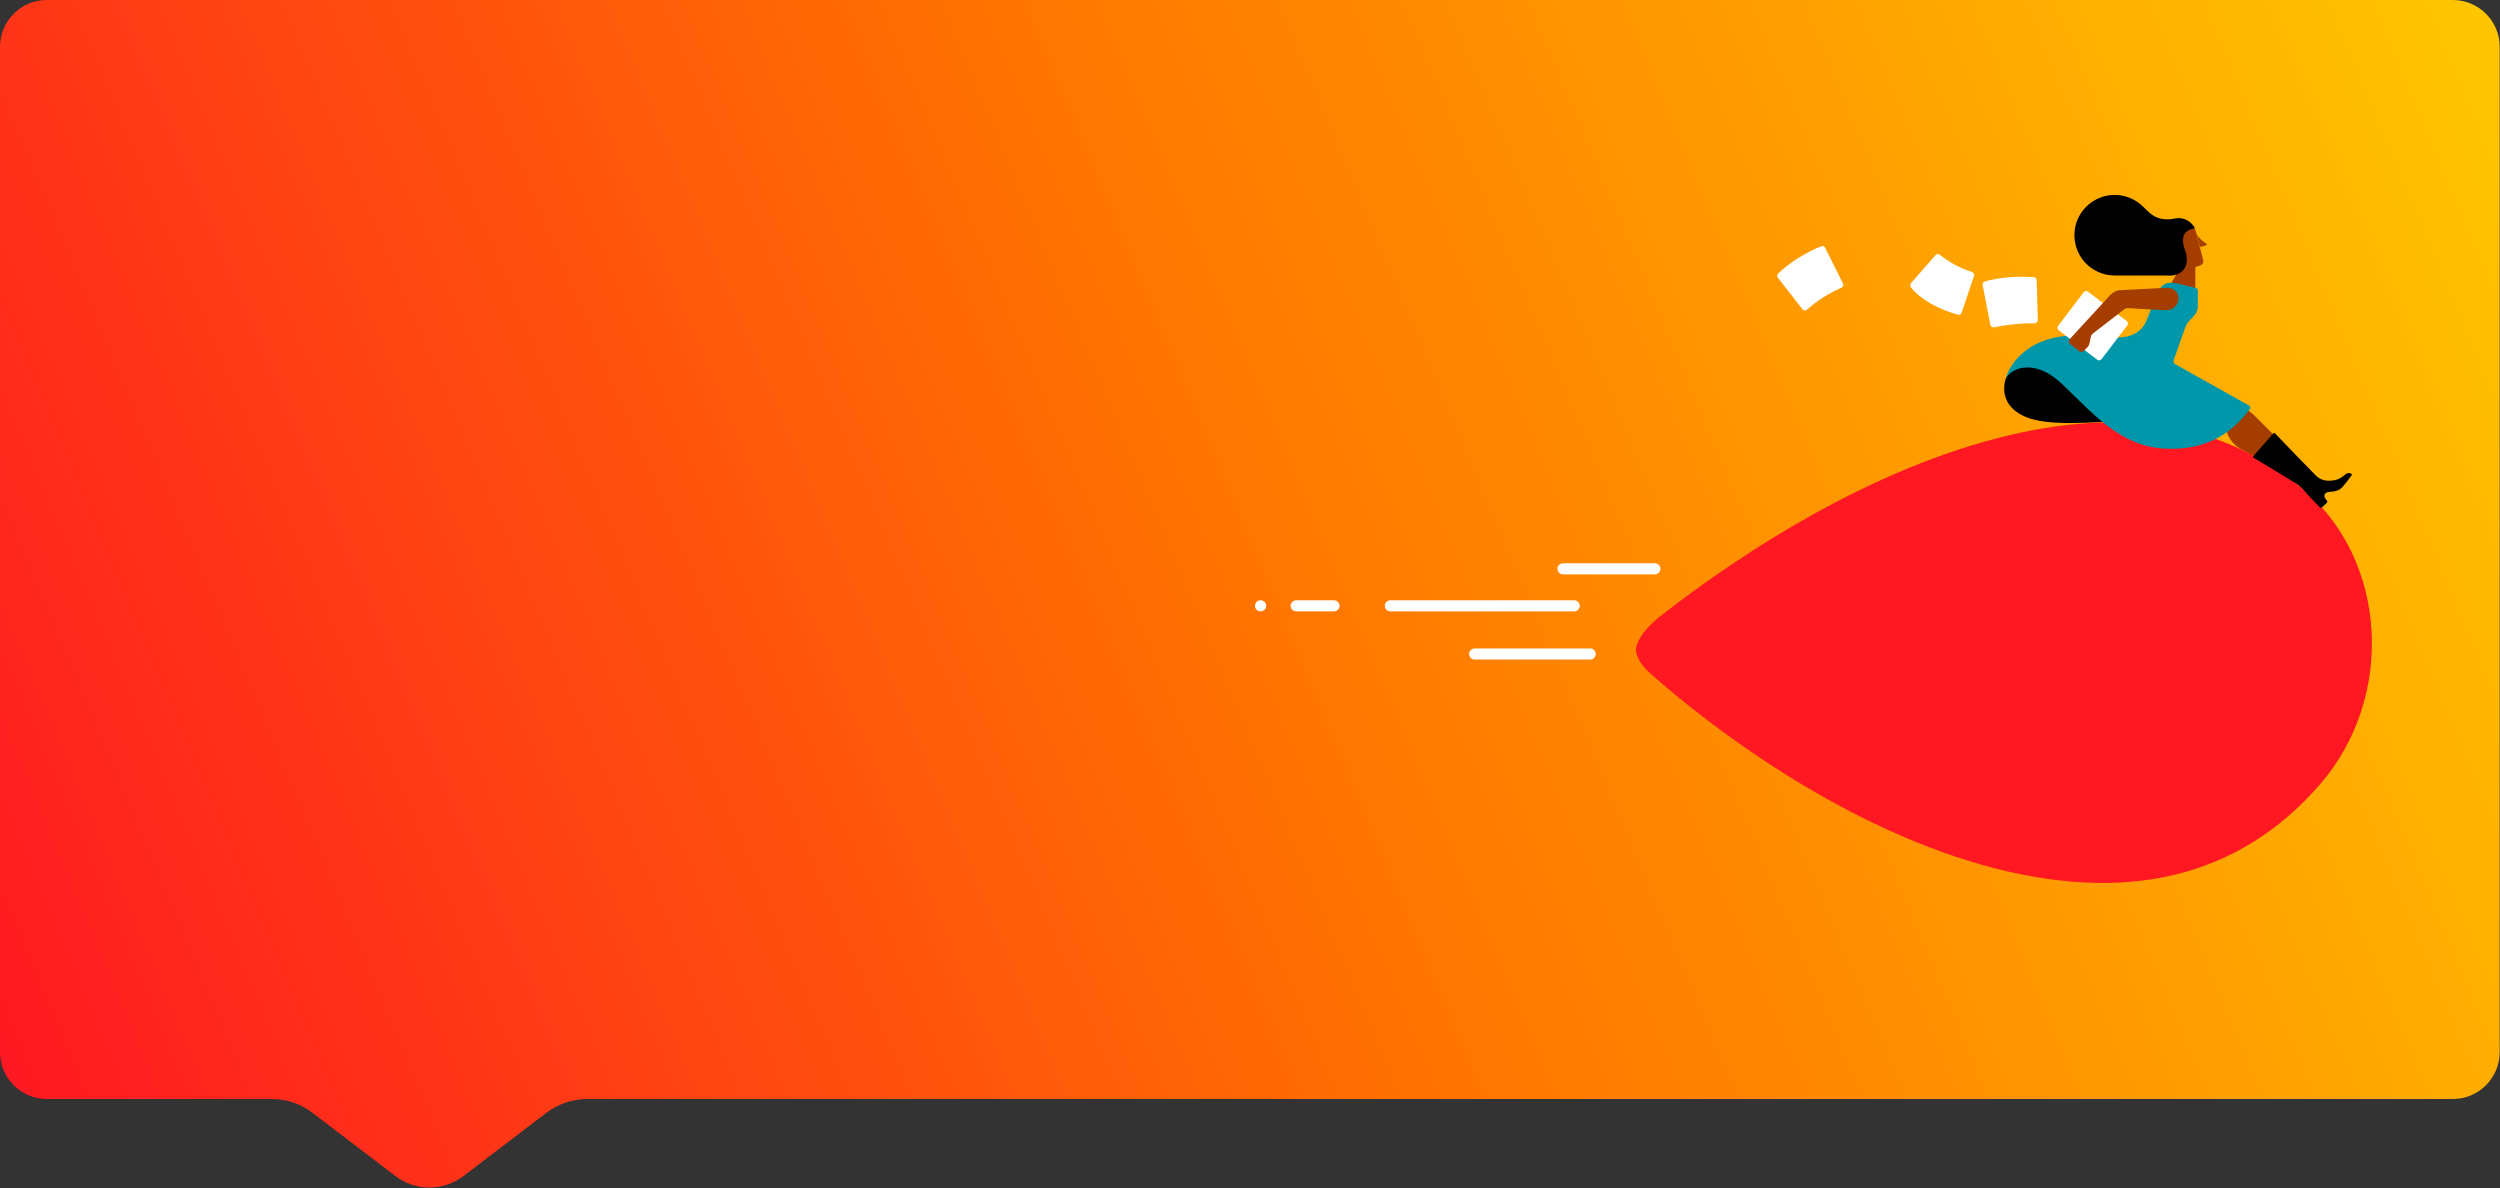 <?xml version="1.0" encoding="UTF-8"?> <svg xmlns="http://www.w3.org/2000/svg" width="1500" height="713" viewBox="0 0 1500 713" fill="none"><rect x="0" y="0" width="1500" height="713" fill="#333333" stroke="none"/><path d="M28.1 0C12.6 0 0 12.6 0 28.1V631.3C0 646.8 12.6 659.4 28.1 659.4H163C171.9 659.4 180.5 662.3 187.5 667.7L237.2 705.6C249.3 714.8 266 714.8 278.1 705.6L327.8 667.7C334.9 662.3 343.5 659.4 352.3 659.4H1471.7C1487.2 659.4 1499.8 646.8 1499.8 631.3V28.1C1499.8 12.6 1487.2 0 1471.7 0H28.1Z" fill="url(#paint0_linear_4001_2)"></path><g clip-path="url(#clip0_4001_2)"><path d="M1222.7 191.999L1222 168.099C1222 167.099 1221.2 166.299 1220.3 166.299C1210.3 165.599 1199.2 166.399 1190.9 168.899C1190 169.199 1189.4 170.099 1189.6 171.099L1194.2 194.899C1194.4 195.899 1195.4 196.599 1196.4 196.399C1203.4 194.899 1212.8 193.799 1220.7 193.999C1221.8 193.899 1222.7 192.999 1222.7 191.999Z" fill="white"></path><path d="M1105.8 170.1L1095.1 148.7C1094.7 147.8 1093.6 147.4 1092.7 147.8C1083.2 151.5 1073.6 157.7 1066.9 164.1C1066.2 164.8 1066.1 165.9 1066.7 166.6L1081.5 185.6C1082.2 186.5 1083.4 186.6 1084.2 185.8C1089.6 180.9 1097 176 1104.7 172.7C1105.9 172.2 1106.3 171.1 1105.8 170.1Z" fill="white"></path><path d="M1161.3 153.1L1146.6 169.9C1146 170.6 1146 171.6 1146.5 172.3C1152.1 179.6 1163 185.5 1174.7 188.8C1175.7 189.1 1176.7 188.6 1177 187.6L1184.4 165.6C1184.7 164.6 1184.2 163.5 1183.2 163.2C1175.4 160.7 1169.3 157.2 1163.8 152.8C1163.1 152.2 1161.9 152.3 1161.3 153.1Z" fill="white"></path><path d="M996.6 369.4C1033.4 340.6 1107.5 288.7 1189.6 265.3C1269.3 242.5 1334.5 252.5 1383.4 294.9C1432.3 337.3 1437.1 418.5 1392.1 470.5C1343.2 526.9 1274.9 543.1 1189.2 518.9C1099.7 493.5 1023.1 432.7 994.3 407.7C987.8 402 982.9 397.8 981.7 391.1C980.8 386.2 986.1 379.5 988.1 377.3C990.1 375 993.3 372 996.6 369.4Z" fill="#FF1822"></path><path d="M1303.1 171.601L1307.7 163.501C1307.8 163.401 1307.8 163.301 1307.8 163.201C1307.9 162.901 1309.4 155.901 1308 148.501C1306.9 143.001 1307.4 137.201 1309.1 134.901C1309.6 134.301 1310.1 133.901 1310.7 133.801C1310.9 133.801 1311 133.801 1311.1 133.801C1314.1 133.801 1315.8 137.401 1315.8 137.401C1316.1 138.101 1316.4 138.801 1316.6 139.501L1320.9 156.201C1321.1 157.101 1320.6 158.001 1319.8 158.201L1317.7 158.801C1316.8 159.101 1316.2 159.901 1316.2 160.801V174.501L1303.1 171.601Z" fill="#A53C00"></path><path d="M1311.2 134.901C1313.5 134.901 1315 137.901 1315 137.901C1315.3 138.501 1315.5 139.101 1315.7 139.801L1320 156.501C1320.1 156.801 1319.9 157.201 1319.6 157.301L1317.5 157.901C1316.1 158.301 1315.2 159.501 1315.2 160.901V173.301L1304.7 170.801L1308.6 163.901C1308.7 163.701 1308.8 163.501 1308.8 163.301C1308.9 163.001 1310.4 155.701 1309 148.201C1308 143.001 1308.4 137.501 1310 135.401C1310.4 134.801 1310.8 134.801 1310.9 134.801C1311 134.901 1311.1 134.901 1311.2 134.901ZM1311.2 132.801C1311 132.801 1310.8 132.801 1310.6 132.801C1306.6 133.301 1305.5 141.401 1306.9 148.701C1308.3 155.901 1306.7 163.001 1306.7 163.001L1301.4 172.301L1317.2 176.001V160.901C1317.2 160.401 1317.5 160.001 1318 159.901L1320.1 159.301C1321.5 158.901 1322.3 157.401 1321.9 156.001L1317.6 139.301C1317.4 138.501 1317.1 137.701 1316.7 137.001C1316.9 137.001 1314.9 132.801 1311.2 132.801Z" fill="#A53C00"></path><path d="M1301.3 165.4C1311.4 165.4 1313.3 157.6 1311.5 151.7C1310.3 147.8 1309 144.9 1310.3 141.2C1310.8 139.6 1312.7 138.2 1314.2 137.7C1316 137.2 1316.9 136.9 1316.9 136.9C1314.7 132.6 1309.8 130 1304.9 131.1C1299.3 132.3 1294.2 131.5 1290 127.9C1288.3 126.5 1287.6 125.6 1286.4 124.5C1281.4 119.3 1274.1 116.2 1266 117.1C1254.9 118.4 1246 127.3 1244.8 138.4C1243.2 153 1254.6 165.3 1268.8 165.3H1301.3V165.4Z" fill="black"></path><path d="M1317.9 139.9C1318.9 142.8 1321.9 145 1323.7 146.1C1324.2 146.4 1324.1 147.1 1323.5 147.3L1320 148.2L1317.9 139.9Z" fill="#A53C00"></path><path d="M1267.2 239.501C1258.4 230.501 1248.7 231.701 1239.9 223.401C1221.8 206.301 1204.5 222.201 1203.1 228.301C1201.2 236.301 1203.7 244.101 1213 249.001C1220.6 253.101 1232.4 254.401 1251.9 253.601C1271.4 252.801 1275.7 252.501 1275.7 252.501L1267.2 239.501Z" fill="black"></path><path d="M1335.8 257.8C1335.8 257.8 1336.8 265.2 1344.7 269.5C1352.7 273.8 1357.6 276.4 1357.6 276.4L1367.6 264.3L1352.6 249.3C1351.2 247.9 1349.5 246.7 1347.7 245.8L1343 243.6L1335.8 257.8Z" fill="#A53C00"></path><path d="M1364 260C1364.3 259.7 1364.7 259.7 1365 260C1368.3 263.5 1387.5 283.4 1389.6 285.4C1393 288.7 1397 288.7 1400.2 288.2C1403.4 287.8 1405.6 286 1407.4 284.5C1408.4 283.7 1409.7 283.5 1410.8 284.3C1411.1 284.5 1411.2 285 1410.9 285.3C1409.9 286.7 1407.1 290.4 1405.2 292.5C1404 293.8 1401.9 294.8 1399.2 295C1397.2 295.2 1395.8 295.1 1394.9 296.5C1394.2 297.7 1394.9 298.9 1396.2 300.4C1396.6 300.8 1396.5 301.4 1396.1 301.7L1393.2 304.4C1392.8 304.7 1392.2 304.7 1391.9 304.4C1390.6 303 1387.5 299.9 1385.5 297.7C1382.9 295 1381.2 292.3 1377.3 289.9C1373.9 287.7 1355.9 276.9 1352.2 274.7C1351.9 274.5 1351.8 274 1352 273.7L1364 260Z" fill="black"></path><path d="M1313.3 192.801L1316.6 189.201C1318 187.701 1318.7 185.701 1318.7 183.701V174.301C1318.7 173.601 1318.2 173.001 1317.5 172.801C1314.8 172.101 1308.4 170.601 1305.9 170.001C1303.2 169.401 1300.7 169.501 1299.3 170.301C1297.9 171.001 1295.9 171.901 1293.7 177.501C1292.3 181.101 1290.2 186.901 1288.2 191.701C1285.3 198.801 1279.3 203.801 1265 202.201C1257.3 201.401 1237.8 198.901 1223 205.801C1210.4 211.701 1204.6 221.701 1203 228.401C1204.5 222.301 1218.9 213.201 1237.1 230.301C1255.3 247.401 1271.9 268.001 1299.3 269.201C1325.7 270.401 1340.5 258.101 1349.9 245.501C1350.4 244.801 1350.2 243.801 1349.4 243.301L1305.1 218.501C1304.2 218.001 1303.9 217.001 1304.2 216.101L1311.3 196.001C1311.8 194.801 1312.4 193.701 1313.3 192.801Z" fill="#0097AB"></path><path d="M1258.3 215.799L1235.2 198.199C1234.4 197.599 1234.2 196.399 1234.8 195.599L1250.2 175.399C1250.8 174.599 1252 174.399 1252.8 174.999L1276 192.599C1276.8 193.199 1277 194.399 1276.4 195.199L1261 215.399C1260.3 216.299 1259.1 216.499 1258.3 215.799Z" fill="white"></path><path d="M1266.2 177C1267.8 175.3 1270 174.2 1272.3 174.1C1279.5 173.7 1295.2 172.9 1299.5 172.7C1305.2 172.4 1307.2 176.2 1307.2 179.1C1307.2 181.9 1304.9 186.2 1299.2 186.1C1296.2 186 1281.8 185.2 1277.1 184.9C1276.1 184.8 1275.2 185.1 1274.4 185.7L1256 199.9C1255.2 200.5 1254.7 201.3 1254.5 202.2L1253.7 205.9C1253.5 206.9 1253 207.9 1252.2 208.6L1250.2 210.6C1249.5 211.3 1248.3 211.4 1247.5 210.7L1242.1 206.4C1241.2 205.7 1241.1 204.3 1241.9 203.4L1266.2 177Z" fill="#A53C00"></path><path d="M937.8 341.301H992.9" stroke="white" stroke-width="6.65" stroke-miterlimit="10" stroke-linecap="round"></path><path d="M834.2 363.5H944.5" stroke="white" stroke-width="6.65" stroke-miterlimit="10" stroke-linecap="round"></path><path d="M884.8 392.4H954.1" stroke="white" stroke-width="6.65" stroke-miterlimit="10" stroke-linecap="round"></path><path d="M777.7 363.5H800.4" stroke="white" stroke-width="6.65" stroke-miterlimit="10" stroke-linecap="round"></path><path d="M756.4 363.5H756.3" stroke="white" stroke-width="6.65" stroke-miterlimit="10" stroke-linecap="round"></path></g><defs><linearGradient id="paint0_linear_4001_2" x1="1.39887e-06" y1="649.5" x2="1500" y2="20" gradientUnits="userSpaceOnUse"><stop stop-color="#FF1822"></stop><stop offset="0.5" stop-color="#FF7500"></stop><stop offset="1" stop-color="#FFC600"></stop></linearGradient><clipPath id="clip0_4001_2"><rect width="670.1" height="412.7" fill="white" transform="translate(753 117)"></rect></clipPath></defs></svg> 